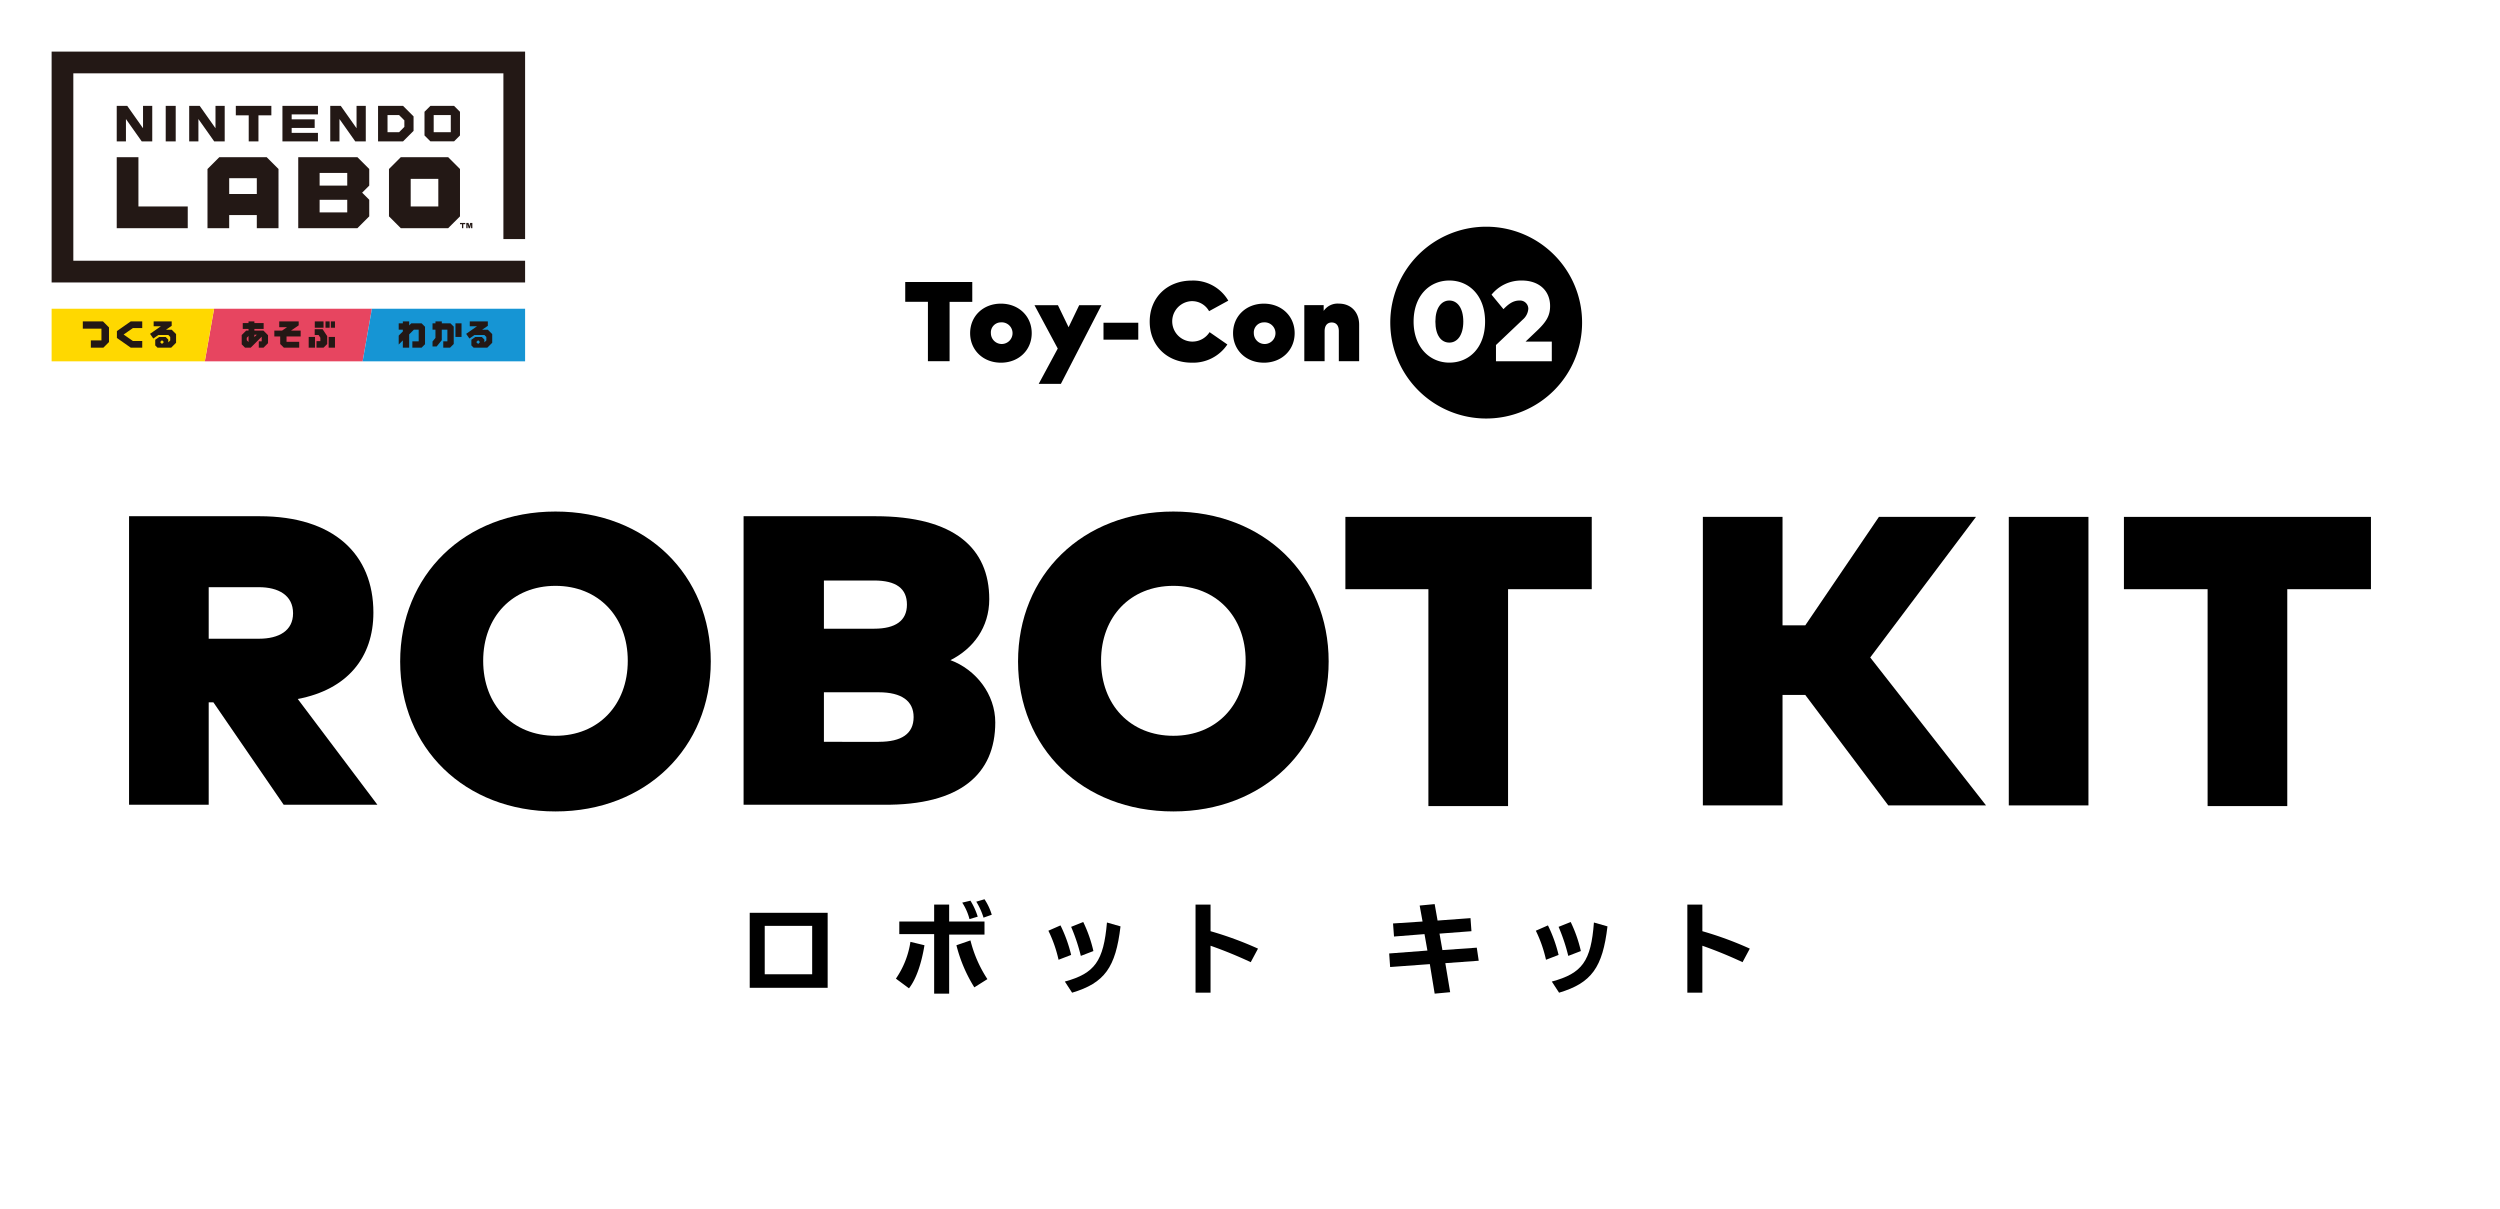 <svg xmlns="http://www.w3.org/2000/svg" width="678" height="328" viewBox="0 0 678 328">
  <defs>
    <style>
      .a {
        fill: #231815;
      }

      .b {
        fill: #e74560;
      }

      .c {
        fill: #ffd800;
      }

      .d {
        fill: #1695d4;
      }
    </style>
  </defs>
  <title>title_robotSP</title>
  <path d="M251.65,97.961h5.878v-16.1h6.153V76.487H245.5v5.369h6.154Zm19.8.4c4.81,0,8.352-3.392,8.352-8.007s-3.541-8.007-8.352-8.007-8.35,3.392-8.35,8.007,3.546,8.007,8.354,8.007Zm0-10.936a2.937,2.937,0,1,1-2.713,3.145q-.008-.108-.008-.216a2.734,2.734,0,0,1,2.532-2.922q.1-.007.193-.007ZM281.7,104.1h6.015l11-21.336H292.68l-2.88,5.979-2.892-5.981h-6.356l6.311,11.765Zm27-16.581h-9.433v4.6H308.7Zm14.437-5.844a5.24,5.24,0,0,1,4.764,2.714l5.211-2.853a11.013,11.013,0,0,0-9.882-5.444c-6.7,0-11.431,4.6-11.431,11.136S316.53,98.36,323.226,98.36a11.172,11.172,0,0,0,9.634-4.938l-4.826-3.344a5.486,5.486,0,1,1-4.9-8.405Zm19.62,16.689c4.81,0,8.352-3.392,8.352-8.007s-3.542-8.007-8.352-8.007-8.35,3.392-8.35,8.007,3.539,8,8.347,8Zm0-10.936a2.937,2.937,0,1,1-2.713,3.145q-.008-.108-.008-.216a2.734,2.734,0,0,1,2.529-2.925q.094-.007.189-.007Zm16.48,2.391c0-1.64.82-2.36,1.917-2.36,1.207,0,1.934.811,1.934,2.331v8.174H368.6v-9.9c0-3.5-2.3-5.721-5.476-5.721a4.572,4.572,0,0,0-4.145,1.978V82.761H353.73v15.2h5.507Z"/>
  <g>
    <path class="a" d="M124.751,60.458v.351h.538v1.076h.352V60.809h.537v-.351Zm2.762,0-.23.907-.23-.907h-.591v1.427h.352v-1.1l.279,1.1h.379l.279-1.1v1.1h.352V60.458ZM31.656,42.624V61.885H50.917V56H37.541V42.624Zm30.5,5.707h7.49v4.28h-7.49Zm-2.675-5.707-3.21,3.21V61.885h5.885V58.318h7.49v3.567h5.885V45.834l-3.21-3.21Zm27.2,11.557h7.49V57.6h-7.49Zm0-7.276h7.49v3.424h-7.49Zm-5.8-4.28v19.26H96.929l3.21-3.21V54.18l-1.926-1.926,1.926-1.926V45.834l-3.21-3.21Zm30.5,5.885h7.49V56h-7.49ZM108.7,42.624l-3.21,3.21V58.675l3.21,3.21h12.841l3.21-3.21V45.834l-3.21-3.21ZM38.789,28.713v6.063L34.51,28.713H31.656v9.631h2.5V32.279l4.281,6.065H41.29V28.713Zm6.153,9.631h2.711V28.713H44.942Zm13.5-9.631v6.063l-4.279-6.063H51.309v9.631h2.5V32.279l4.281,6.065h2.85V28.713Zm5.511,0v2.568h3.5v7.062h2.64V31.281h3.5V28.713Zm12.644,0v9.631h9.631V36.025H79.1V34.687h6.24V32.369H79.1V31.03h7.133V28.713Zm20.1,0v6.063l-4.28-6.063H89.564v9.631h2.5V32.279l4.281,6.065H99.2V28.713Zm8.4,2.5h3.139l1.427,1.426V34.42l-1.427,1.426H105.1Zm0-2.5h-2.568v9.631h6.778l2.852-2.852V31.565l-2.852-2.852Zm12.521,2.5h4.637V35.85h-4.637Zm-.892-2.5-1.6,1.6v6.422l1.6,1.6h6.422l1.6-1.6V30.317l-1.6-1.6ZM14,14V76.6H142.406V70.713H19.885V19.886H136.522V64.827h5.885V14Z"/>
    <polygon class="b" points="58.06 83.733 55.544 98 98.347 98 100.862 83.733 58.06 83.733"/>
    <polygon class="c" points="14 83.733 14 98 55.544 98 58.06 83.733 14 83.733"/>
    <polygon class="d" points="100.862 83.733 98.347 98 142.407 98 142.407 83.733 100.862 83.733"/>
    <path class="a" d="M68.989,89.667V89.2H71.5V87.619H68.99v-.462H67.4v.462H65.835V89.2H67.4v.462h-.65l-1.2,1.2v2.519l.9.9H68l2.972-2.972v1.255H70.18V94.29h1.287l1.223-1.223V90.908l-1.242-1.242ZM67.4,92.76l-.479-.5h0v-.64h0l.479-.5Zm1.585-1.352v-.637h.666Zm18.759-4.251H85.37v1.717h2.378Zm1.651,0H88.276v1.717H89.4Zm-8.388,1.078V87.157H75.726v1.585H77.84l-1.356.925H74.4v1.585H75.99v2.04l1,1h4.154V92.705H77.708V91.252h3.831V89.667H78.911Zm8.124,6.056h1.717V91.384H89.135Zm.594-5.416h1.123V87.157H89.729Zm-6.01,5.416h1.717V91.384H83.719Zm1.632-5.02h0v1.584H86.4l.482.723v.929H85.832V94.29h1.915l.991-.991V91.157L87.481,89.27Z"/>
    <path class="a" d="M22.459,87.157v1.975h5.053v3.177H24.638V94.29h3.394l1.527-1.527V88.8l-1.643-1.643Zm9.247,2.634v1.865l3.762,2.634h3.107V92.472H36.036l-2.507-1.746,2.513-1.75h2.533V87.157H35.468Zm14.855-.372H45.019l1.543-1.052v-1.21H41.67v1.321h1.971l-2.952,2.06.887,1.272,1.366-.953h2.7l.522.523v.937l-.528.528V92.09l-.7-.7H43.178l-1.08.753v1.535l.618.618h3.7l1.334-1.334V90.6Zm-2.63,3.865-.509-.509.513-.513.508.509Z"/>
    <path class="a" d="M111.537,87.685l-.569.569v-1.1h-1.717v.528h-1.123V89.4h1.123v.487l-1.123,1.123v2.429l1.123-1.123V94.29h1.717V90.683l1.28-1.28h1.3v3.17h-1.717V94.29h2.5l.934-.934V88.619l-.934-.934ZM132.3,89.419h-1.543l1.543-1.052v-1.21h-4.9v1.321h1.971l-2.952,2.06.887,1.271,1.366-.953h2.7l.523.522v.937l-.528.528v-.755l-.7-.7h-1.752l-1.08.753v1.534l.618.619h3.7l1.334-1.334V90.6Zm-2.63,3.865-.509-.509.513-.513.509.509Zm-9.852-5.6v-.528H118.1v.528h-.8V89.4h.793v2.245l-.793.976V93.97h1.117l1.393-1.717V89.4h1.52v3.17h-1.12v1.72h1.842l1-1V88.575l-.89-.89Zm3.7,3.7h1.651v-3.7h-1.651Z"/>
  </g>
  <g>
    <path d="M403.031,61.483a26.009,26.009,0,1,0,26.031,26.009A25.977,25.977,0,0,0,403.031,61.483Zm-9.969,36.861c-5.354,0-9.692-4.21-9.692-11.133s4.246-11.133,9.692-11.133,9.692,4.21,9.692,11.133C402.754,94.228,398.508,98.344,393.062,98.344Zm27.785-.374H405.708v-4.4L413,86.649a4.222,4.222,0,0,0,1.477-2.9,2.245,2.245,0,0,0-2.4-2.245c-1.846,0-3.138,1.123-4.338,2.339l-3.231-3.929a10.331,10.331,0,0,1,8.215-3.836c4.615,0,7.662,2.713,7.662,6.923,0,2.526-.923,4.21-3.6,6.736l-3.046,2.9h7.108Z"/>
    <path d="M393.062,81.5c-2.123,0-3.785,1.965-3.785,5.707s1.569,5.707,3.785,5.707c2.123,0,3.785-1.965,3.785-5.707S395.185,81.5,393.062,81.5Z"/>
  </g>
  <g>
    <path d="M203.325,267.9h21.136V247.554H203.325Zm4.07-16.8H220.26v13.128H207.395Z"/>
    <path d="M259.381,256.349a39.894,39.894,0,0,0,4.857,11.421l3.544-2.232a34.121,34.121,0,0,1-4.595-10.5Z"/>
    <polygon points="266.995 249.917 257.411 249.917 257.411 245.322 253.342 245.322 253.342 249.917 243.89 249.917 243.89 253.33 253.342 253.33 253.342 269.477 257.411 269.477 257.411 253.461 266.995 253.461 266.995 249.917"/>
    <path d="M265.157,248.6a18.82,18.82,0,0,0-1.969-4.332l-2.232.525a14.968,14.968,0,0,1,1.969,4.463Z"/>
    <path d="M242.971,265.407l3.544,2.626c1.969-2.494,3.413-6.826,4.2-11.684l-3.807-.919A23.753,23.753,0,0,1,242.971,265.407Z"/>
    <path d="M264.763,244.534a18.356,18.356,0,0,1,1.969,4.332l2.232-.788a15.415,15.415,0,0,0-1.969-4.2Z"/>
    <path d="M288.787,266.2l1.969,3.019c8.8-2.626,11.815-6.826,13.128-17.985l-3.676-1.05C299.289,260.681,296.926,263.963,288.787,266.2Z"/>
    <path d="M296.532,257.925a36.742,36.742,0,0,0-2.757-7.877l-3.282,1.313a49.886,49.886,0,0,1,2.626,7.877Z"/>
    <path d="M287.605,250.967l-3.282,1.444a35.139,35.139,0,0,1,2.757,7.877l3.413-1.313A37.9,37.9,0,0,0,287.605,250.967Z"/>
    <path d="M328.3,245.322h-4.07v23.892h4.07V256.481a115.719,115.719,0,0,1,10.9,4.463l1.969-3.676a93.512,93.512,0,0,0-12.865-4.726Z"/>
    <polygon points="400.503 257.006 391.183 257.662 390.395 253.199 399.059 252.542 398.797 248.998 389.87 249.654 389.082 245.191 385.013 245.585 385.8 249.917 377.792 250.442 378.055 253.986 386.325 253.33 387.113 257.793 376.742 258.581 377.005 262.257 387.769 261.469 389.082 269.477 393.283 269.083 391.97 261.207 401.028 260.55 400.503 257.006"/>
    <path d="M428.728,257.925a36.742,36.742,0,0,0-2.757-7.877l-3.282,1.313a49.886,49.886,0,0,1,2.626,7.877Z"/>
    <path d="M419.8,250.967l-3.282,1.444a35.14,35.14,0,0,1,2.757,7.877l3.413-1.313A37.889,37.889,0,0,0,419.8,250.967Z"/>
    <path d="M420.851,266.2l1.969,3.019c8.8-2.626,11.815-6.826,13.128-17.985l-3.676-1.05C431.485,260.681,429.122,263.963,420.851,266.2Z"/>
    <path d="M461.678,245.322h-4.07v23.892h4.07V256.481a115.719,115.719,0,0,1,10.9,4.463l1.969-3.676a93.508,93.508,0,0,0-12.865-4.726Z"/>
  </g>
  <g>
    <path d="M101.265,166.142C101.265,150.348,90.553,140,70.4,140H35v78.247H56.6V190.47h1.271l19.062,27.777h25.417l-21.6-28.684C94.184,187.02,101.265,178.306,101.265,166.142Zm-31.044,7.08H56.6V159.244H70.22c5.265,0,9.259,2.179,9.259,7.08C79.479,171.044,75.667,173.223,70.22,173.223Z"/>
    <path d="M150.645,138.729c-24.69,0-42.119,17.247-42.119,40.666s17.429,40.667,42.119,40.667c24.509,0,42.119-17.247,42.119-40.667S175.336,138.729,150.645,138.729Zm0,60.818c-11.619,0-19.607-8.351-19.607-20.333s7.988-20.333,19.607-20.333,19.607,8.351,19.607,20.333S162.264,199.547,150.645,199.547Z"/>
    <path d="M257.758,179.032c6.173-3.086,10.53-8.9,10.53-16.521,0-13.8-9.44-22.512-30.863-22.512H201.66v78.247H239.6c20.878.181,30.318-8.351,30.318-22.33C269.921,188.291,264.657,181.574,257.758,179.032Zm-34.312-21.6h13.616c5.991,0,8.9,2.179,8.9,6.536s-3.086,6.536-8.9,6.536H223.446Zm14.887,43.753H223.446V187.747h14.887c6.173,0,9.44,2.36,9.44,6.717C247.773,199,244.505,201.181,238.332,201.181Z"/>
    <path d="M318.213,138.729c-24.69,0-42.119,17.247-42.119,40.666s17.429,40.667,42.119,40.667c24.509,0,42.119-17.247,42.119-40.667S342.722,138.729,318.213,138.729Zm0,60.818c-11.619,0-19.607-8.351-19.607-20.333s7.988-20.333,19.607-20.333,19.607,8.351,19.607,20.333S329.832,199.547,318.213,199.547Z"/>
    <polygon points="364.87 159.788 387.382 159.788 387.382 218.61 408.986 218.61 408.986 159.788 431.68 159.788 431.68 140.181 364.87 140.181 364.87 159.788"/>
    <polygon points="535.887 140.181 509.563 140.181 489.593 169.592 483.421 169.592 483.421 140.181 461.816 140.181 461.816 218.428 483.421 218.428 483.421 188.473 489.593 188.473 512.105 218.428 538.611 218.428 507.203 178.306 535.887 140.181"/>
    <rect x="544.783" y="140.181" width="21.604" height="78.247"/>
    <polygon points="576.009 140.181 576.009 159.788 598.703 159.788 598.703 218.61 620.307 218.61 620.307 159.788 643 159.788 643 140.181 576.009 140.181"/>
  </g>
</svg>
